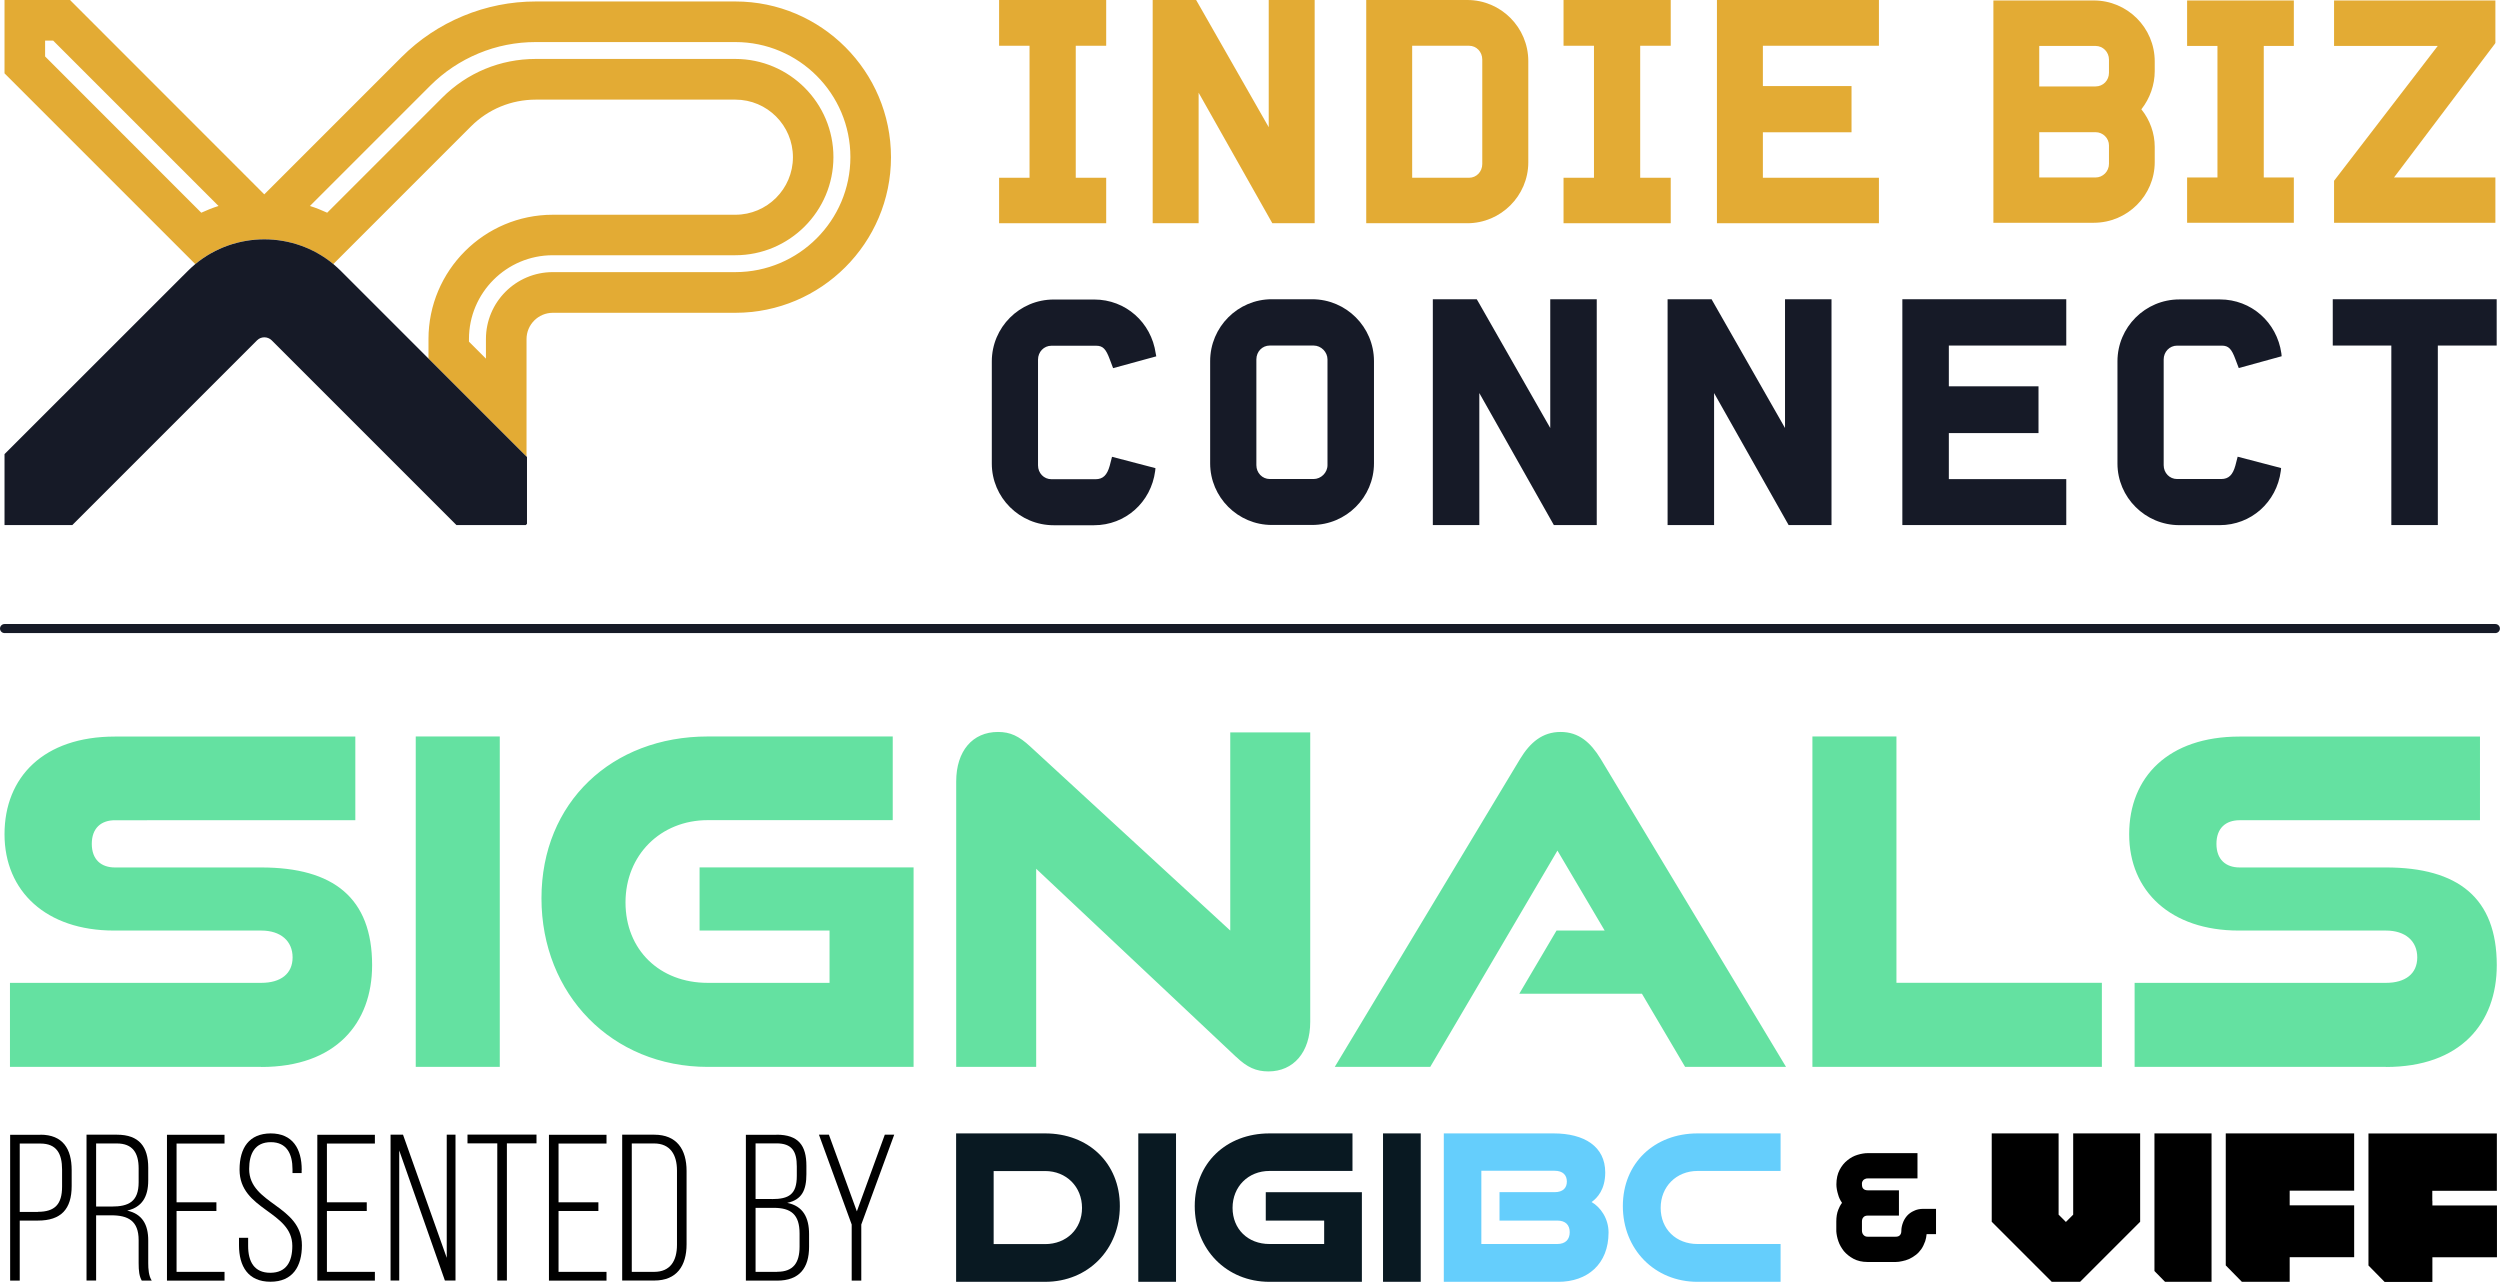 <svg xmlns="http://www.w3.org/2000/svg" id="b" viewBox="0 0 271.02 138.96"><defs><style>.e{fill-rule:evenodd;}.e,.f,.g,.h,.i,.j,.k{stroke-width:0px;}.g{fill:#161a27;}.h{fill:#e3ab34;}.i{fill:#091922;}.j{fill:#65cefc;}.l{fill:none;stroke:#161a27;stroke-linecap:round;stroke-miterlimit:10;stroke-width:.98px;}.k{fill:#64e1a1;}</style></defs><g id="c"><g id="d"><path class="h" d="m5.76,4.4l17.93,17.93c-.64.2-1.26.45-1.87.73L4.89,6.12v-1.72h.87m73.96.16c6.88,0,12.47,5.6,12.47,12.47s-5.6,12.47-12.47,12.47h-19.79c-4,0-7.25,3.25-7.25,7.25v2.13l-1.84-1.84v-.29c0-5.01,4.08-9.08,9.08-9.08h19.79c5.87,0,10.64-4.77,10.64-10.64s-4.77-10.64-10.64-10.64h-21.63c-3.83,0-7.44,1.49-10.15,4.21l-12.46,12.46c-.6-.28-1.23-.53-1.87-.73l13.03-13.03c1.51-1.51,3.28-2.69,5.25-3.51,1.97-.82,4.06-1.23,6.2-1.23h21.63M7.59,0H.49v7.95l20.68,20.68c2.16-1.79,4.82-2.69,7.48-2.69s5.32.9,7.48,2.69l14.92-14.92c1.88-1.88,4.38-2.91,7.04-2.91h21.63c3.45,0,6.24,2.8,6.24,6.24s-2.8,6.24-6.24,6.24h-19.79c-7.43,0-13.48,6.05-13.48,13.48v2.12l10.63,10.63v-12.75c0-1.57,1.28-2.85,2.85-2.85h19.79c9.3,0,16.87-7.57,16.87-16.87S89.03.16,79.72.16h-21.63c-2.72,0-5.37.53-7.88,1.57-2.51,1.04-4.76,2.54-6.68,4.46l-14.88,14.88L7.59,0h0Z"></path><path class="g" d="m57.08,49.5l-10.63-10.63-9.49-9.49c-.27-.27-.54-.51-.82-.75-4.33-3.58-10.64-3.58-14.97,0-.28.24-.56.49-.82.75L.49,49.23v7.69h7.35l20.03-20.03c.43-.43,1.14-.43,1.58,0l17.01,17.01.14.14,2.88,2.88h7.52l.13-.13v-7.26l-.03-.03h0Z"></path></g><path class="g" d="m120.55,49.52l4.71,1.23-.03.31c-.45,3.4-3.23,5.88-6.63,5.88h-4.37c-3.7,0-6.71-3.01-6.71-6.68v-11.08c0-3.7,3.01-6.71,6.71-6.71h4.4c3.4,0,6.18,2.48,6.66,5.85l.06.31-4.68,1.28-.36-.95c-.42-1.14-.75-1.48-1.48-1.48h-4.85c-.81,0-1.45.67-1.45,1.5v11.47c0,.84.64,1.5,1.45,1.5h4.79c.81,0,1.25-.45,1.53-1.45l.25-.97Z"></path><path class="g" d="m142.24,32.44h-4.37c-3.68,0-6.68,3.01-6.68,6.71v11.08c0,3.68,3.01,6.68,6.68,6.68h4.37c3.7,0,6.71-3.01,6.71-6.68v-11.08c0-3.7-3.01-6.71-6.71-6.71Zm1.67,17.99c0,.81-.7,1.5-1.5,1.5h-4.76c-.81,0-1.45-.67-1.45-1.5v-11.47c0-.84.64-1.5,1.45-1.5h4.76c.81,0,1.5.7,1.5,1.5v11.47Z"></path><polygon class="g" points="168.06 32.44 173.1 32.44 173.1 56.92 168.45 56.92 160.37 42.61 160.37 56.92 155.33 56.92 155.33 32.44 160.09 32.44 160.21 32.64 168.06 46.4 168.06 32.44"></polygon><polygon class="g" points="193.51 32.44 198.55 32.44 198.55 56.92 193.9 56.92 185.82 42.61 185.82 56.92 180.78 56.92 180.78 32.44 185.55 32.44 185.66 32.64 193.51 46.4 193.51 32.44"></polygon><polygon class="g" points="206.23 32.44 224 32.44 224 37.46 211.27 37.46 211.27 41.88 220.99 41.88 220.99 46.95 211.27 46.95 211.27 51.94 224 51.94 224 56.92 206.23 56.92 206.23 32.44"></polygon><polygon class="g" points="270.66 32.44 270.66 37.46 264.28 37.46 264.28 56.92 259.24 56.92 259.24 37.46 252.89 37.46 252.89 32.44 270.66 32.44"></polygon><path class="g" d="m234.56,38.96v11.47c0,.84.64,1.5,1.45,1.5h4.79c.81,0,1.25-.45,1.53-1.45l.25-.97,4.71,1.23-.03.31c-.45,3.4-3.23,5.88-6.63,5.88h-4.37c-3.7,0-6.71-3.01-6.71-6.68v-11.08c0-3.7,3.01-6.71,6.71-6.71h4.4c3.4,0,6.18,2.48,6.66,5.85l.03.31-4.65,1.28-.36-.95c-.42-1.14-.75-1.48-1.48-1.48h-4.85c-.81,0-1.45.67-1.45,1.5Z"></path><polygon class="h" points="116.62 4.96 116.62 19.27 119.92 19.27 119.92 24.2 108.31 24.2 108.31 19.27 111.61 19.27 111.61 4.96 108.31 4.96 108.31 0 119.92 0 119.92 4.96 116.62 4.96"></polygon><polygon class="h" points="142.52 0 142.52 24.2 137.93 24.2 129.94 10.05 129.94 24.2 124.96 24.2 124.96 0 129.67 0 129.78 .19 137.54 13.79 137.54 0 142.52 0"></polygon><path class="h" d="m159.07,0h-10.96v24.2h10.96c3.63,0,6.61-2.97,6.61-6.61V6.63c0-3.66-2.97-6.63-6.61-6.63Zm1.62,17.78c0,.83-.63,1.49-1.43,1.49h-6.17V4.96h6.17c.8,0,1.43.66,1.43,1.49v11.34Z"></path><polygon class="h" points="169.5 0 181.12 0 181.12 4.96 177.81 4.96 177.81 19.27 181.12 19.27 181.12 24.2 169.5 24.2 169.5 19.27 172.8 19.27 172.8 4.96 169.5 4.96 169.5 0"></polygon><polygon class="h" points="191.11 4.96 191.11 9.33 200.72 9.33 200.72 14.34 191.11 14.34 191.11 19.27 203.69 19.27 203.69 24.2 186.13 24.2 186.13 0 203.69 0 203.69 4.96 191.11 4.96"></polygon><path class="h" d="m233.59,6.66c0-3.65-2.96-6.61-6.61-6.61h-10.88v24.1h10.88c3.65,0,6.61-2.96,6.61-6.58v-1.64c0-1.48-.52-2.93-1.45-4.08.93-1.18,1.45-2.66,1.45-4.14v-1.04Zm-4.96,1.23c0,.82-.63,1.48-1.45,1.48h-6.11v-4.39h6.11c.8,0,1.45.66,1.45,1.48v1.43Zm0,9.87c0,.82-.66,1.48-1.45,1.48h-6.11v-4.91h6.11c.8,0,1.45.66,1.45,1.43v2Z"></path><polygon class="h" points="270.47 4.74 259.53 19.24 270.52 19.24 270.52 24.15 253.03 24.15 253.03 19.6 264.27 4.98 253.03 4.98 253.03 .05 270.52 .05 270.52 4.65 270.47 4.74"></polygon><polygon class="h" points="237.1 .05 248.67 .05 248.67 4.98 245.41 4.98 245.41 19.24 248.67 19.24 248.67 24.15 237.1 24.15 237.1 19.24 240.39 19.24 240.39 4.98 237.1 4.98 237.1 .05"></polygon><path class="k" d="m28.33,115.66H1.08v-9.11h27.24c2.12,0,3.4-.99,3.4-2.76s-1.28-2.91-3.4-2.91h-15.96c-7.34,0-11.87-4.24-11.87-10.44s4.24-10.59,11.97-10.59h26.06v9.07H12.46c-1.48,0-2.51.84-2.51,2.56s1.03,2.56,2.51,2.56h15.86c7.83,0,12.02,3.3,12.02,10.59,0,6.31-3.94,11.04-12.02,11.04Zm25.85,0h-9.11v-35.82h9.11v35.82Zm44.87,0h-22.32c-10.4,0-18.03-7.88-18.03-18.28s7.64-17.54,18.03-17.54h20.05v9.07h-20.05c-5.12,0-8.92,3.79-8.92,8.92s3.69,8.72,8.92,8.72h13.2v-5.67h-14.09v-6.85h23.2v21.63Zm34.96-1.08l-21.68-20.4v21.48h-8.67v-30.94c0-3.3,1.77-5.37,4.53-5.37,1.33,0,2.27.44,3.5,1.58l21.68,19.95v-21.48h8.67v31.38c0,3.3-1.82,5.37-4.53,5.37-1.33,0-2.32-.44-3.5-1.58Zm59.61,1.08h-10.94l-4.68-7.93h-13.3l4.04-6.85h5.22l-5.12-8.67-13.79,23.45h-10.35l20.1-33.4c1.08-1.77,2.41-2.91,4.38-2.91s3.25,1.13,4.34,2.91l20.1,33.4Zm34.24,0h-31.38v-35.82h9.11v26.7h22.27v9.11Zm30.79,0h-27.24v-9.11h27.24c2.12,0,3.4-.99,3.4-2.76s-1.28-2.91-3.4-2.91h-15.96c-7.34,0-11.87-4.24-11.87-10.44s4.24-10.59,11.97-10.59h26.06v9.07h-26.06c-1.48,0-2.51.84-2.51,2.56s1.03,2.56,2.51,2.56h15.86c7.83,0,12.02,3.3,12.02,10.59,0,6.31-3.94,11.04-12.02,11.04Z"></path><path class="i" d="m113.3,138.96h-9.65v-16.09h9.65c4.69,0,8.1,3.21,8.1,7.88s-3.41,8.21-8.1,8.21Zm-5.58-4.09h5.58c2.3,0,4-1.62,4-3.92s-1.7-4-4-4h-5.58v7.92Zm19.77,4.09h-4.09v-16.09h4.09v16.09Zm20.15,0h-10.02c-4.67,0-8.1-3.54-8.1-8.21s3.43-7.88,8.1-7.88h9v4.07h-9c-2.3,0-4,1.7-4,4s1.66,3.92,4,3.92h5.93v-2.54h-6.33v-3.08h10.42v9.71Zm6.38,0h-4.09v-16.09h4.09v16.09Z"></path><path class="j" d="m168.91,138.96h-12.39v-16.09h11.9c3.34,0,5.6,1.42,5.6,4.23,0,1.86-.86,2.77-1.48,3.21.97.55,1.84,1.79,1.84,3.3,0,3.43-2.28,5.35-5.46,5.35Zm-.09-6.64h-6.26v-3.08h5.97c.91,0,1.33-.46,1.33-1.15s-.42-1.17-1.33-1.17h-7.94v7.94h8.23c.91,0,1.35-.51,1.35-1.28s-.44-1.26-1.35-1.26Zm24.21,6.64h-9c-4.67,0-8.1-3.54-8.1-8.21s3.43-7.88,8.1-7.88h9v4.07h-9c-2.3,0-4,1.7-4,4s1.66,3.92,4,3.92h9v4.09Z"></path><path class="e" d="m232,122.87h-7.25v8.81l-.79.79-.79-.79v-8.81h-7.25v9.58l6.51,6.51h3.07l6.51-6.51v-9.58m1.55,14.92l1.15,1.17h5.04v-16.09h-6.19v14.92m14.66-7.63v-1.08h6.99v-6.21h-13.92v14.31l1.75,1.78h5.18v-2.67h6.99v-5.62h-6.99v-.5m15.46,0v-1.08h7v-6.21h-13.92v14.31l1.75,1.78h5.18v-2.67h7v-5.62h-7v-.5"></path><path class="f" d="m209.88,131.04v2.75h-1.02c-.03.26-.07.53-.15.76-.12.32-.25.61-.42.86-.18.25-.38.47-.61.64-.23.18-.47.32-.72.44-.25.1-.5.19-.75.23-.25.06-.48.09-.72.09h-3.02c-.6,0-1.11-.12-1.54-.35-.41-.22-.76-.5-1.04-.83-.26-.34-.47-.69-.6-1.08-.13-.38-.2-.75-.22-1.07v-1.05c0-.5.07-.94.22-1.3.1-.26.23-.51.4-.73-.19-.28-.34-.57-.42-.89-.12-.38-.19-.76-.19-1.11,0-.61.12-1.14.35-1.58.22-.42.51-.78.85-1.04.34-.28.7-.47,1.1-.59.4-.12.76-.18,1.1-.18h5.39v2.74h-5.39c-.12,0-.2.01-.29.06-.07.03-.13.06-.19.12-.04.06-.09.12-.12.19-.03.09-.04.16-.03.26,0,.23.04.4.16.5.1.1.26.16.47.16h3.38v2.74h-3.38c-.28,0-.4.1-.47.18-.12.12-.16.28-.16.48v.95c0,.22.06.38.18.5.12.13.25.18.45.18h3c.22,0,.37-.04.48-.16.12-.12.16-.28.16-.47,0-.29.06-.57.16-.85.1-.29.25-.54.45-.78.2-.22.45-.41.75-.54.29-.15.64-.22,1.01-.22h1.39Z"></path><path class="f" d="m4.38,123.01c2.44,0,3.39,1.54,3.39,3.84v1.72c0,2.51-1.15,3.75-3.66,3.75h-1.97v6.51h-1.04v-15.81h3.28Zm-.27,8.36c1.83,0,2.62-.81,2.62-2.73v-1.85c0-1.72-.59-2.82-2.35-2.82h-2.24v7.41h1.97Z"></path><path class="f" d="m12.68,123.01c2.42,0,3.39,1.33,3.39,3.57v1.38c0,1.85-.72,2.91-2.28,3.28,1.63.36,2.28,1.51,2.28,3.23v2.46c0,.65.05,1.38.38,1.9h-1.08c-.27-.47-.34-1.04-.34-1.9v-2.49c0-2.1-1.15-2.69-2.96-2.69h-1.65v7.07h-1.04v-15.81h3.3Zm-.59,7.79c1.85,0,2.94-.52,2.94-2.64v-1.49c0-1.69-.65-2.71-2.37-2.71h-2.24v6.84h1.67Z"></path><path class="f" d="m23.46,130.33v.95h-4.32v6.6h5.2v.95h-6.24v-15.81h6.24v.95h-5.2v6.37h4.32Z"></path><path class="f" d="m32.7,126.83v.34h-.99v-.41c0-1.67-.63-2.94-2.35-2.94s-2.35,1.24-2.35,2.91c0,3.84,5.72,3.91,5.72,8.27,0,2.28-.99,3.95-3.41,3.95s-3.41-1.67-3.41-3.95v-.81h.99v.88c0,1.69.65,2.91,2.4,2.91s2.39-1.22,2.39-2.91c0-3.8-5.72-3.86-5.72-8.27,0-2.37,1.04-3.91,3.37-3.93,2.39,0,3.37,1.67,3.37,3.95Z"></path><path class="f" d="m39.76,130.33v.95h-4.32v6.6h5.2v.95h-6.24v-15.81h6.24v.95h-5.2v6.37h4.32Z"></path><path class="f" d="m43.29,138.82h-.95v-15.81h1.35l4.74,13.35v-13.35h.95v15.81h-1.15l-4.95-14.1v14.1Z"></path><path class="f" d="m53.91,138.82v-14.87h-3.23v-.95h7.48v.95h-3.21v14.87h-1.04Z"></path><path class="f" d="m64.87,130.33v.95h-4.32v6.6h5.2v.95h-6.24v-15.81h6.24v.95h-5.2v6.37h4.32Z"></path><path class="f" d="m70.93,123.01c2.44,0,3.5,1.6,3.5,3.93v7.95c0,2.33-1.06,3.93-3.5,3.93h-3.48v-15.81h3.48Zm-.02,14.87c1.76,0,2.48-1.2,2.48-2.94v-8.04c0-1.74-.75-2.94-2.48-2.94h-2.42v13.92h2.42Z"></path><path class="f" d="m84.19,123.01c2.37,0,3.23,1.17,3.23,3.37v.9c0,1.72-.47,2.78-2.08,3.12,1.72.34,2.37,1.6,2.37,3.39v1.38c0,2.28-1.04,3.66-3.46,3.66h-3.39v-15.81h3.32Zm-.52,6.98c1.85,0,2.71-.5,2.71-2.51v-1.02c0-1.65-.52-2.51-2.21-2.51h-2.26v6.03h1.76Zm.59,7.88c1.74,0,2.42-.97,2.42-2.73v-1.42c0-2.06-.93-2.78-2.8-2.78h-1.97v6.94h2.35Z"></path><path class="f" d="m92.33,132.75l-3.55-9.74h1.08l3.03,8.31,3.03-8.31h1.02l-3.57,9.74v6.08h-1.04v-6.08Z"></path><line class="l" x1=".49" y1="68.14" x2="270.52" y2="68.14"></line></g></svg>
